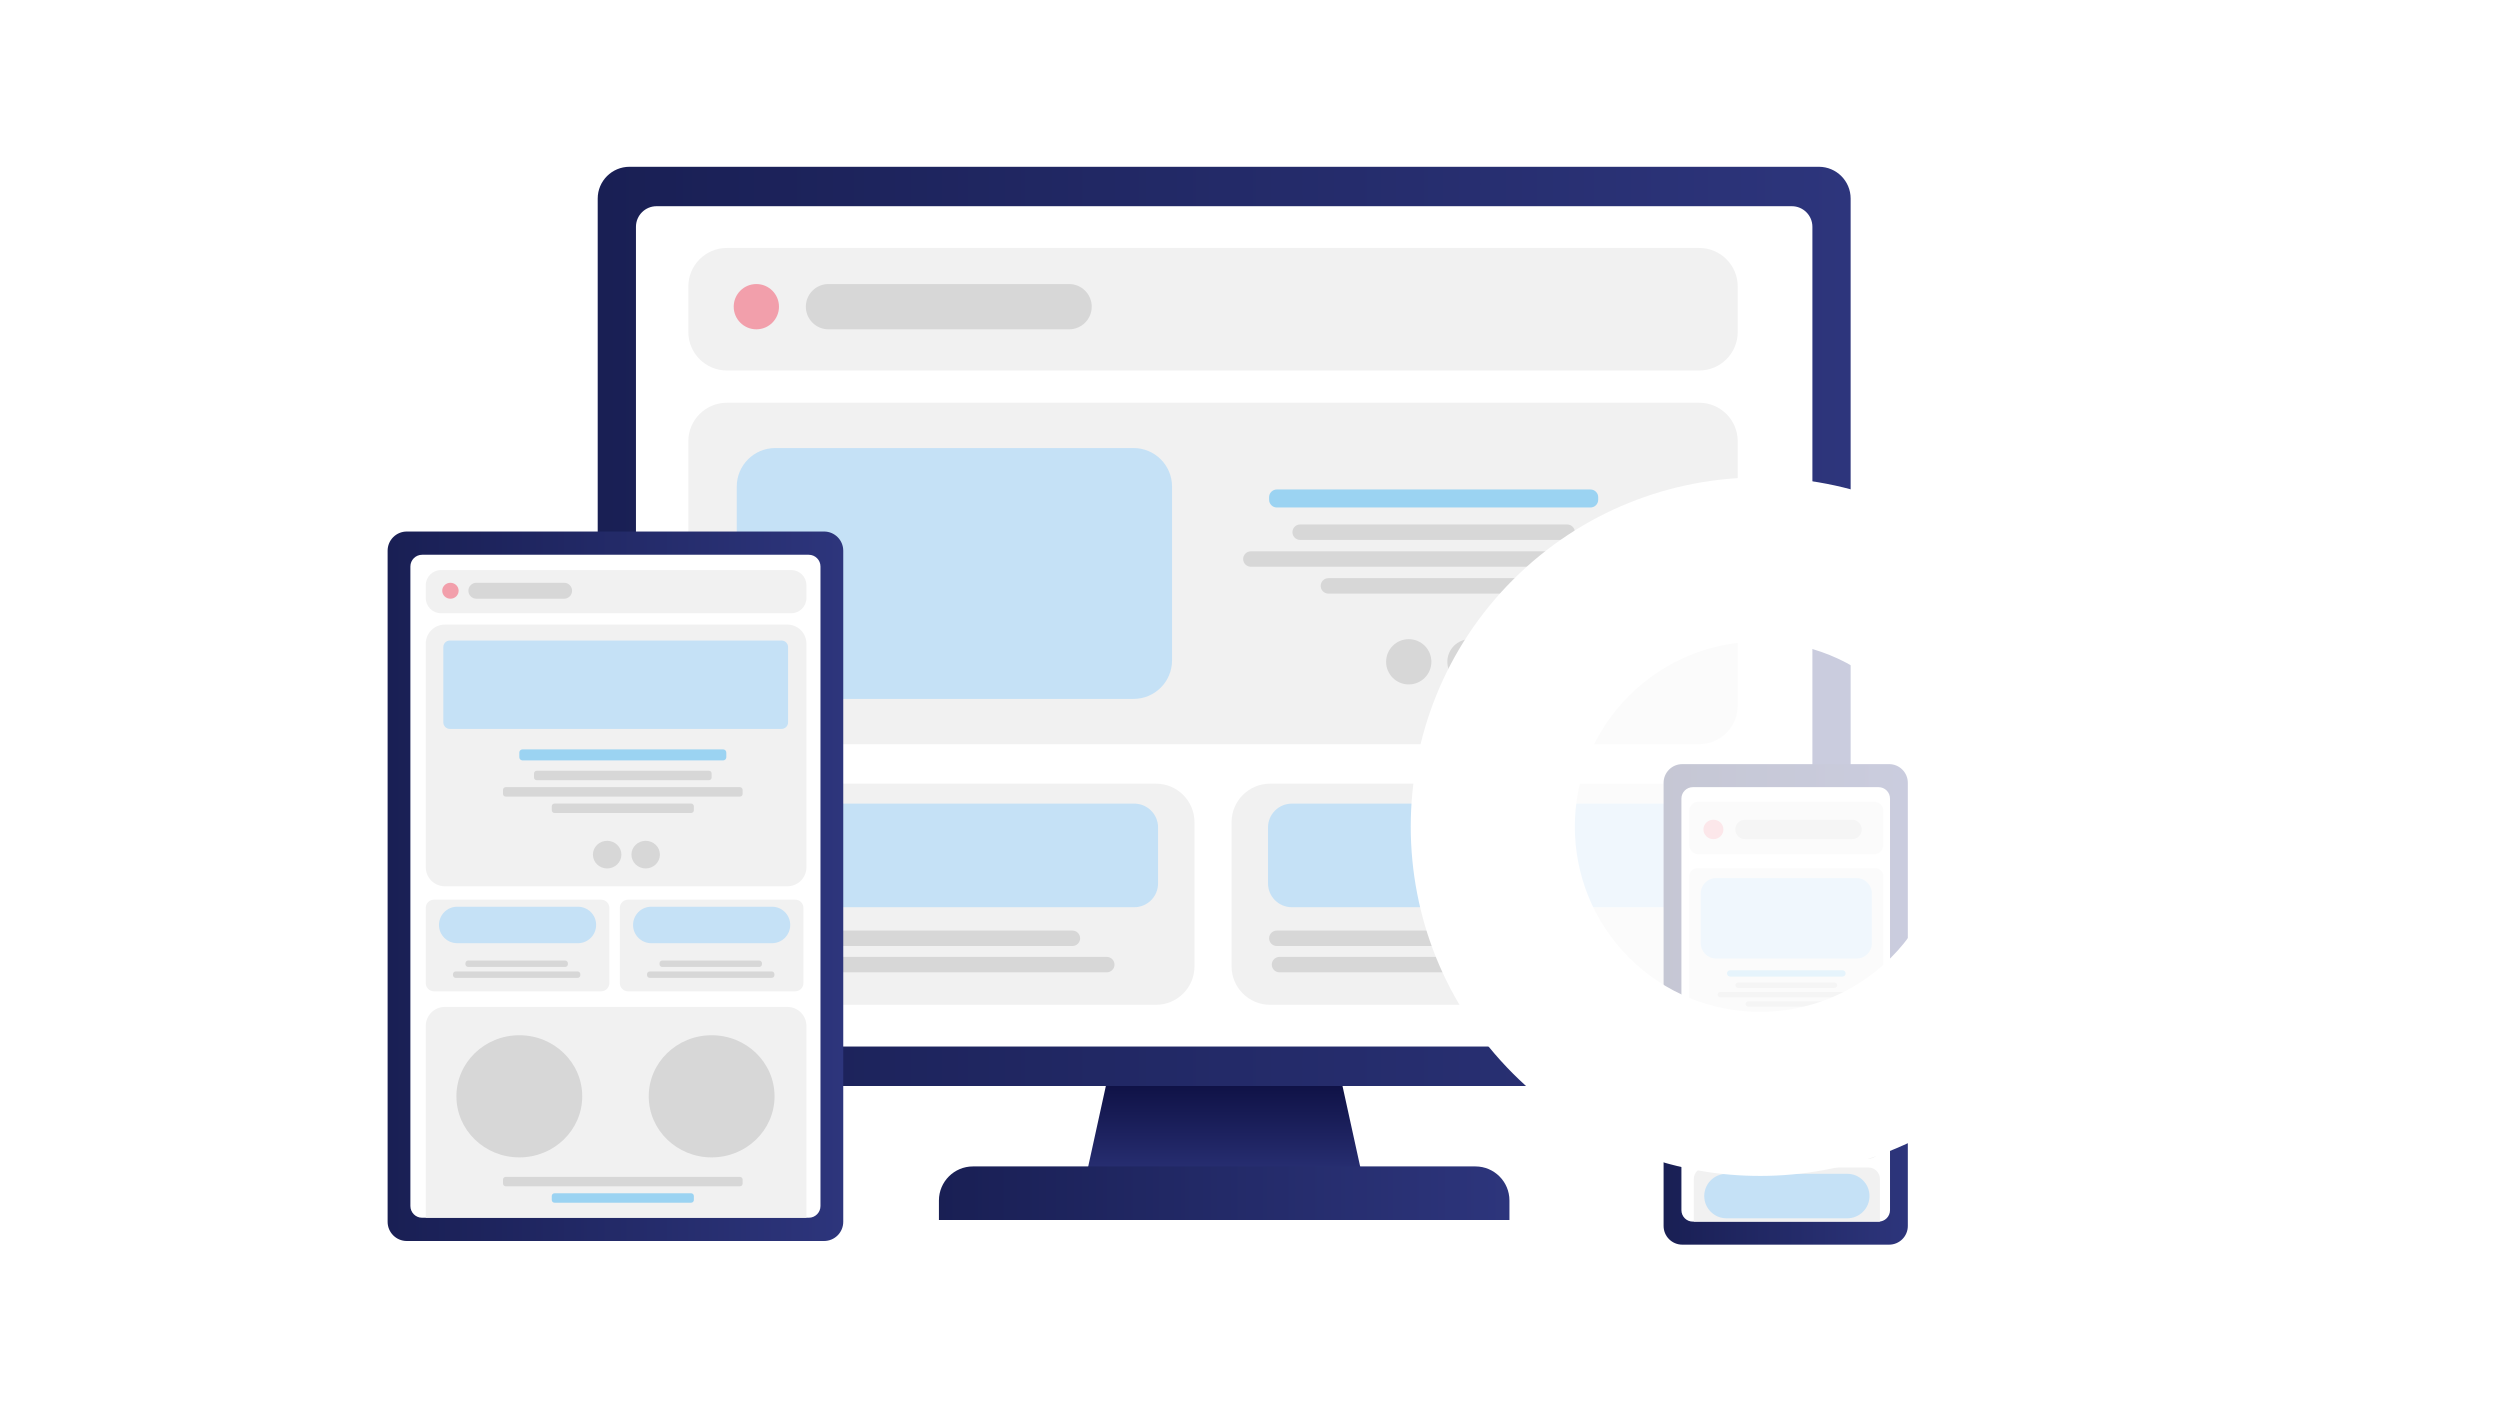 <svg width="300" height="170" viewBox="0 0 300 170" fill="none" xmlns="http://www.w3.org/2000/svg">
<rect width="300" height="170" fill="white"/>
<path d="M163.959 143.358H129.844L136.837 111.457H156.965L163.959 143.358Z" fill="url(#paint0_linear_124_1114)"/>
<path d="M116.754 139.971H177.049C179.302 139.971 181.133 141.8 181.133 144.055V146.401H112.671V144.055C112.671 141.801 114.501 139.971 116.755 139.971H116.754Z" fill="url(#paint1_linear_124_1114)"/>
<path d="M218.264 20.014H75.538C73.433 20.014 71.725 21.721 71.725 23.826V126.507C71.725 128.613 73.433 130.32 75.538 130.32H218.264C220.37 130.32 222.077 128.613 222.077 126.507V23.826C222.077 21.721 220.37 20.014 218.264 20.014Z" fill="url(#paint2_linear_124_1114)"/>
<path d="M215.017 24.745H78.786C77.421 24.745 76.315 25.852 76.315 27.216V123.114C76.315 124.479 77.421 125.586 78.786 125.586H215.017C216.382 125.586 217.488 124.479 217.488 123.114V27.216C217.488 25.852 216.382 24.745 215.017 24.745Z" fill="white"/>
<path d="M203.907 29.756H87.221C84.67 29.756 82.601 31.825 82.601 34.376V39.839C82.601 42.39 84.67 44.459 87.221 44.459H203.907C206.458 44.459 208.527 42.39 208.527 39.839V34.376C208.527 31.825 206.458 29.756 203.907 29.756Z" fill="#F1F1F1"/>
<path d="M203.907 48.331H87.221C84.67 48.331 82.601 50.399 82.601 52.951V84.684C82.601 87.235 84.67 89.303 87.221 89.303H203.907C206.458 89.303 208.527 87.235 208.527 84.684V52.951C208.527 50.399 206.458 48.331 203.907 48.331Z" fill="#F1F1F1"/>
<path d="M136.024 53.765H93.032C90.481 53.765 88.412 55.833 88.412 58.385V79.249C88.412 81.801 90.481 83.869 93.032 83.869H136.024C138.576 83.869 140.644 81.801 140.644 79.249V58.385C140.644 55.833 138.576 53.765 136.024 53.765Z" fill="#C5E1F6"/>
<path d="M138.719 94.041H87.221C84.67 94.041 82.601 96.11 82.601 98.661V115.957C82.601 118.509 84.67 120.577 87.221 120.577H138.719C141.271 120.577 143.339 118.509 143.339 115.957V98.661C143.339 96.11 141.271 94.041 138.719 94.041Z" fill="#F1F1F1"/>
<path d="M136.109 96.435H89.832C88.253 96.435 86.974 97.714 86.974 99.292V106.008C86.974 107.587 88.253 108.866 89.832 108.866H136.109C137.688 108.866 138.967 107.587 138.967 106.008V99.292C138.967 97.714 137.688 96.435 136.109 96.435Z" fill="#C5E1F6"/>
<path d="M203.907 94.041H152.409C149.857 94.041 147.789 96.11 147.789 98.661V115.957C147.789 118.509 149.857 120.577 152.409 120.577H203.907C206.458 120.577 208.526 118.509 208.526 115.957V98.661C208.526 96.11 206.458 94.041 203.907 94.041Z" fill="#F1F1F1"/>
<path d="M201.297 96.435H155.019C153.441 96.435 152.162 97.714 152.162 99.292V106.008C152.162 107.587 153.441 108.866 155.019 108.866H201.297C202.875 108.866 204.155 107.587 204.155 106.008V99.292C204.155 97.714 202.875 96.435 201.297 96.435Z" fill="#C5E1F6"/>
<path d="M90.762 39.519C92.262 39.519 93.478 38.302 93.478 36.802C93.478 35.302 92.262 34.085 90.762 34.085C89.262 34.085 88.045 35.302 88.045 36.802C88.045 38.302 89.262 39.519 90.762 39.519Z" fill="#F29FAB"/>
<path d="M169.05 82.132C170.55 82.132 171.766 80.916 171.766 79.415C171.766 77.915 170.55 76.699 169.05 76.699C167.55 76.699 166.333 77.915 166.333 79.415C166.333 80.916 167.55 82.132 169.05 82.132Z" fill="#D7D7D7"/>
<path d="M176.399 82.132C177.899 82.132 179.116 80.916 179.116 79.415C179.116 77.915 177.899 76.699 176.399 76.699C174.899 76.699 173.682 77.915 173.682 79.415C173.682 80.916 174.899 82.132 176.399 82.132Z" fill="#D7D7D7"/>
<path d="M128.29 34.085H99.417C97.917 34.085 96.701 35.302 96.701 36.802C96.701 38.302 97.917 39.519 99.417 39.519H128.29C129.791 39.519 131.007 38.302 131.007 36.802C131.007 35.302 129.791 34.085 128.29 34.085Z" fill="#D7D7D7"/>
<path d="M188.057 62.935H156.019C155.507 62.935 155.092 63.35 155.092 63.862C155.092 64.375 155.507 64.79 156.019 64.79H188.057C188.57 64.79 188.985 64.375 188.985 63.862C188.985 63.35 188.57 62.935 188.057 62.935Z" fill="#D7D7D7"/>
<path d="M128.689 111.668H96.651C96.138 111.668 95.723 112.083 95.723 112.595C95.723 113.107 96.138 113.523 96.651 113.523H128.689C129.201 113.523 129.616 113.107 129.616 112.595C129.616 112.083 129.201 111.668 128.689 111.668Z" fill="#D7D7D7"/>
<path d="M132.81 114.827H92.53C92.017 114.827 91.602 115.242 91.602 115.754C91.602 116.266 92.017 116.681 92.53 116.681H132.81C133.323 116.681 133.738 116.266 133.738 115.754C133.738 115.242 133.323 114.827 132.81 114.827Z" fill="#D7D7D7"/>
<path d="M185.258 111.668H153.22C152.708 111.668 152.292 112.083 152.292 112.595C152.292 113.107 152.708 113.523 153.22 113.523H185.258C185.77 113.523 186.186 113.107 186.186 112.595C186.186 112.083 185.77 111.668 185.258 111.668Z" fill="#D7D7D7"/>
<path d="M193.823 114.827H153.542C153.03 114.827 152.614 115.242 152.614 115.754C152.614 116.266 153.03 116.681 153.542 116.681H193.823C194.335 116.681 194.751 116.266 194.751 115.754C194.751 115.242 194.335 114.827 193.823 114.827Z" fill="#D7D7D7"/>
<path d="M190.856 58.738H153.22C152.708 58.738 152.292 59.154 152.292 59.666V59.971C152.292 60.484 152.708 60.899 153.22 60.899H190.856C191.369 60.899 191.784 60.484 191.784 59.971V59.666C191.784 59.154 191.369 58.738 190.856 58.738Z" fill="#9BD3F2"/>
<path d="M193.969 66.157H150.106C149.594 66.157 149.179 66.572 149.179 67.084C149.179 67.596 149.594 68.011 150.106 68.011H193.969C194.481 68.011 194.897 67.596 194.897 67.084C194.897 66.572 194.481 66.157 193.969 66.157Z" fill="#D7D7D7"/>
<path d="M184.665 69.379H159.412C158.899 69.379 158.484 69.794 158.484 70.306C158.484 70.818 158.899 71.234 159.412 71.234H184.665C185.177 71.234 185.593 70.818 185.593 70.306C185.593 69.794 185.177 69.379 184.665 69.379Z" fill="#D7D7D7"/>
<path d="M98.887 63.783H48.817C47.545 63.783 46.514 64.814 46.514 66.085V146.617C46.514 147.889 47.545 148.92 48.817 148.92H98.887C100.159 148.92 101.19 147.889 101.19 146.617V66.085C101.19 64.814 100.159 63.783 98.887 63.783Z" fill="url(#paint3_linear_124_1114)"/>
<path d="M97.05 66.572H50.654C49.877 66.572 49.247 67.202 49.247 67.978V144.723C49.247 145.5 49.877 146.13 50.654 146.13H97.05C97.827 146.13 98.457 145.5 98.457 144.723V67.978C98.457 67.202 97.827 66.572 97.05 66.572Z" fill="white"/>
<path d="M94.95 68.408H52.911C51.907 68.408 51.092 69.223 51.092 70.228V71.767C51.092 72.772 51.907 73.587 52.911 73.587H94.95C95.955 73.587 96.77 72.772 96.77 71.767V70.228C96.77 69.223 95.955 68.408 94.95 68.408Z" fill="#F1F1F1"/>
<path d="M94.486 74.952H53.375C52.114 74.952 51.092 75.974 51.092 77.235V104.068C51.092 105.33 52.114 106.352 53.375 106.352H94.486C95.748 106.352 96.77 105.33 96.77 104.068V77.235C96.77 75.974 95.748 74.952 94.486 74.952Z" fill="#F1F1F1"/>
<path d="M53.375 120.832H94.487C95.747 120.832 96.771 121.854 96.771 123.115V146.131H51.092V123.115C51.092 121.855 52.115 120.832 53.375 120.832Z" fill="#F1F1F1"/>
<path d="M93.788 76.865H53.98C53.549 76.865 53.2 77.215 53.2 77.645V86.689C53.2 87.119 53.549 87.469 53.98 87.469H93.788C94.219 87.469 94.568 87.119 94.568 86.689V77.645C94.568 77.215 94.219 76.865 93.788 76.865Z" fill="#C5E1F6"/>
<path d="M72.14 107.962H52.075C51.532 107.962 51.092 108.403 51.092 108.946V117.973C51.092 118.517 51.532 118.957 52.075 118.957H72.14C72.683 118.957 73.124 118.517 73.124 117.973V108.946C73.124 108.403 72.683 107.962 72.14 107.962Z" fill="#F1F1F1"/>
<path d="M69.348 108.806H54.867C53.658 108.806 52.678 109.786 52.678 110.995C52.678 112.204 53.658 113.184 54.867 113.184H69.348C70.557 113.184 71.537 112.204 71.537 110.995C71.537 109.786 70.557 108.806 69.348 108.806Z" fill="#C5E1F6"/>
<path d="M54.051 71.847C54.595 71.847 55.036 71.419 55.036 70.89C55.036 70.362 54.595 69.933 54.051 69.933C53.507 69.933 53.066 70.362 53.066 70.89C53.066 71.419 53.507 71.847 54.051 71.847Z" fill="#F29FAB"/>
<path d="M72.858 104.215C73.802 104.215 74.567 103.472 74.567 102.555C74.567 101.639 73.802 100.896 72.858 100.896C71.914 100.896 71.149 101.639 71.149 102.555C71.149 103.472 71.914 104.215 72.858 104.215Z" fill="#D7D7D7"/>
<path d="M77.48 104.215C78.424 104.215 79.189 103.472 79.189 102.555C79.189 101.639 78.424 100.896 77.48 100.896C76.537 100.896 75.772 101.639 75.772 102.555C75.772 103.472 76.537 104.215 77.48 104.215Z" fill="#D7D7D7"/>
<path d="M62.319 138.888C66.488 138.888 69.868 135.606 69.868 131.558C69.868 127.509 66.488 124.228 62.319 124.228C58.149 124.228 54.769 127.509 54.769 131.558C54.769 135.606 58.149 138.888 62.319 138.888Z" fill="#D7D7D7"/>
<path d="M85.396 138.888C89.566 138.888 92.946 135.606 92.946 131.558C92.946 127.509 89.566 124.228 85.396 124.228C81.227 124.228 77.847 127.509 77.847 131.558C77.847 135.606 81.227 138.888 85.396 138.888Z" fill="#D7D7D7"/>
<path d="M67.693 69.933H57.163C56.634 69.933 56.206 70.362 56.206 70.89C56.206 71.419 56.634 71.847 57.163 71.847H67.693C68.221 71.847 68.65 71.419 68.65 70.89C68.65 70.362 68.221 69.933 67.693 69.933Z" fill="#D7D7D7"/>
<path d="M85.069 92.49H64.406C64.225 92.49 64.079 92.636 64.079 92.817V93.296C64.079 93.476 64.225 93.623 64.406 93.623H85.069C85.25 93.623 85.396 93.476 85.396 93.296V92.817C85.396 92.636 85.25 92.49 85.069 92.49Z" fill="#D7D7D7"/>
<path d="M67.819 115.266H56.178C55.998 115.266 55.851 115.413 55.851 115.593V115.707C55.851 115.888 55.998 116.035 56.178 116.035H67.819C67.999 116.035 68.146 115.888 68.146 115.707V115.593C68.146 115.413 67.999 115.266 67.819 115.266Z" fill="#D7D7D7"/>
<path d="M69.314 116.575H54.683C54.503 116.575 54.356 116.722 54.356 116.902V117.017C54.356 117.197 54.503 117.344 54.683 117.344H69.314C69.495 117.344 69.641 117.197 69.641 117.017V116.902C69.641 116.722 69.495 116.575 69.314 116.575Z" fill="#D7D7D7"/>
<path d="M95.429 107.962H75.364C74.821 107.962 74.381 108.403 74.381 108.946V117.973C74.381 118.517 74.821 118.957 75.364 118.957H95.429C95.972 118.957 96.412 118.517 96.412 117.973V108.946C96.412 108.403 95.972 107.962 95.429 107.962Z" fill="#F1F1F1"/>
<path d="M92.638 108.806H78.156C76.947 108.806 75.967 109.786 75.967 110.995C75.967 112.204 76.947 113.184 78.156 113.184H92.638C93.847 113.184 94.827 112.204 94.827 110.995C94.827 109.786 93.847 108.806 92.638 108.806Z" fill="#C5E1F6"/>
<path d="M91.108 115.266H79.468C79.287 115.266 79.141 115.413 79.141 115.593V115.707C79.141 115.888 79.287 116.035 79.468 116.035H91.108C91.289 116.035 91.435 115.888 91.435 115.707V115.593C91.435 115.413 91.289 115.266 91.108 115.266Z" fill="#D7D7D7"/>
<path d="M92.603 116.575H77.972C77.792 116.575 77.645 116.722 77.645 116.902V117.017C77.645 117.197 77.792 117.344 77.972 117.344H92.603C92.783 117.344 92.93 117.197 92.93 117.017V116.902C92.93 116.722 92.783 116.575 92.603 116.575Z" fill="#D7D7D7"/>
<path d="M86.777 89.928H62.698C62.488 89.928 62.318 90.098 62.318 90.308V90.867C62.318 91.077 62.488 91.248 62.698 91.248H86.777C86.987 91.248 87.157 91.077 87.157 90.867V90.308C87.157 90.098 86.987 89.928 86.777 89.928Z" fill="#9BD3F2"/>
<path d="M88.789 94.459H60.687C60.507 94.459 60.36 94.605 60.36 94.786V95.264C60.36 95.445 60.507 95.591 60.687 95.591H88.789C88.969 95.591 89.116 95.445 89.116 95.264V94.786C89.116 94.605 88.969 94.459 88.789 94.459Z" fill="#D7D7D7"/>
<path d="M82.936 96.426H66.539C66.358 96.426 66.212 96.572 66.212 96.753V97.232C66.212 97.412 66.358 97.559 66.539 97.559H82.936C83.116 97.559 83.263 97.412 83.263 97.232V96.753C83.263 96.572 83.116 96.426 82.936 96.426Z" fill="#D7D7D7"/>
<path d="M88.789 141.224H60.687C60.507 141.224 60.36 141.37 60.36 141.551V142.03C60.36 142.21 60.507 142.357 60.687 142.357H88.789C88.969 142.357 89.116 142.21 89.116 142.03V141.551C89.116 141.37 88.969 141.224 88.789 141.224Z" fill="#D7D7D7"/>
<path d="M82.936 143.192H66.539C66.358 143.192 66.212 143.338 66.212 143.519V143.998C66.212 144.178 66.358 144.325 66.539 144.325H82.936C83.116 144.325 83.263 144.178 83.263 143.998V143.519C83.263 143.338 83.116 143.192 82.936 143.192Z" fill="#9BD3F2"/>
<path d="M226.694 91.695H201.875C200.635 91.695 199.631 92.7 199.631 93.94V147.115C199.631 148.354 200.635 149.359 201.875 149.359H226.694C227.934 149.359 228.939 148.354 228.939 147.115V93.94C228.939 92.7 227.934 91.695 226.694 91.695Z" fill="url(#paint4_linear_124_1114)"/>
<path d="M225.43 94.459H203.141C202.384 94.459 201.77 95.073 201.77 95.83V145.224C201.77 145.981 202.384 146.595 203.141 146.595H225.43C226.187 146.595 226.801 145.981 226.801 145.224V95.83C226.801 95.073 226.187 94.459 225.43 94.459Z" fill="white"/>
<path d="M224.892 96.199H203.821C203.205 96.199 202.706 96.698 202.706 97.313V101.398C202.706 102.014 203.205 102.513 203.821 102.513H224.892C225.508 102.513 226.007 102.014 226.007 101.398V97.313C226.007 96.698 225.508 96.199 224.892 96.199Z" fill="#F1F1F1"/>
<path d="M225.028 104.176H203.685C203.144 104.176 202.706 104.614 202.706 105.155V125.001C202.706 125.541 203.144 125.979 203.685 125.979H225.028C225.569 125.979 226.007 125.541 226.007 125.001V105.155C226.007 104.614 225.569 104.176 225.028 104.176Z" fill="#F1F1F1"/>
<path d="M222.792 105.367H205.922C204.908 105.367 204.085 106.189 204.085 107.204V113.191C204.085 114.206 204.908 115.028 205.922 115.028H222.792C223.806 115.028 224.628 114.206 224.628 113.191V107.204C224.628 106.189 223.806 105.367 222.792 105.367Z" fill="#C5E1F6"/>
<path d="M224.211 127.003H204.638C203.875 127.003 203.257 127.622 203.257 128.385V137.673C203.257 138.436 203.875 139.054 204.638 139.054H224.211C224.974 139.054 225.592 138.436 225.592 137.673V128.385C225.592 127.622 224.974 127.003 224.211 127.003Z" fill="#F1F1F1"/>
<path d="M221.671 128.091H207.178C205.704 128.091 204.509 129.286 204.509 130.76V131.068C204.509 132.542 205.704 133.737 207.178 133.737H221.671C223.145 133.737 224.34 132.542 224.34 131.068V130.76C224.34 129.286 223.145 128.091 221.671 128.091Z" fill="#C5E1F6"/>
<path d="M205.61 100.699C206.274 100.699 206.812 100.177 206.812 99.533C206.812 98.888 206.274 98.366 205.61 98.366C204.947 98.366 204.409 98.888 204.409 99.533C204.409 100.177 204.947 100.699 205.61 100.699Z" fill="#F29FAB"/>
<path d="M213.28 124.623C213.821 124.623 214.259 124.197 214.259 123.672C214.259 123.147 213.821 122.721 213.28 122.721C212.739 122.721 212.3 123.147 212.3 123.672C212.3 124.197 212.739 124.623 213.28 124.623Z" fill="#D7D7D7"/>
<path d="M215.929 124.623C216.47 124.623 216.909 124.197 216.909 123.672C216.909 123.147 216.47 122.721 215.929 122.721C215.388 122.721 214.95 123.147 214.95 123.672C214.95 124.197 215.388 124.623 215.929 124.623Z" fill="#D7D7D7"/>
<path d="M222.244 98.366H209.404C208.76 98.366 208.238 98.888 208.238 99.533V99.533C208.238 100.178 208.76 100.7 209.404 100.7H222.244C222.888 100.7 223.411 100.178 223.411 99.533V99.533C223.411 98.888 222.888 98.366 222.244 98.366Z" fill="#D7D7D7"/>
<path d="M220.143 117.902H208.571C208.392 117.902 208.247 118.047 208.247 118.226C208.247 118.406 208.392 118.551 208.571 118.551H220.143C220.322 118.551 220.468 118.406 220.468 118.226C220.468 118.047 220.322 117.902 220.143 117.902Z" fill="#D7D7D7"/>
<path d="M220.375 135.009H208.244C208.024 135.009 207.846 135.187 207.846 135.407V135.453C207.846 135.673 208.024 135.851 208.244 135.851H220.375C220.595 135.851 220.773 135.673 220.773 135.453V135.407C220.773 135.187 220.595 135.009 220.375 135.009Z" fill="#D7D7D7"/>
<path d="M221.948 136.444H206.672C206.452 136.444 206.274 136.623 206.274 136.842V136.889C206.274 137.109 206.452 137.287 206.672 137.287H221.948C222.167 137.287 222.346 137.109 222.346 136.889V136.842C222.346 136.623 222.167 136.444 221.948 136.444Z" fill="#D7D7D7"/>
<path d="M204.638 140.1H224.21C224.972 140.1 225.591 140.719 225.591 141.481V146.596H203.256V141.481C203.256 140.719 203.875 140.1 204.638 140.1H204.638Z" fill="#F1F1F1"/>
<path d="M221.671 140.857H207.178C205.704 140.857 204.509 142.052 204.509 143.526V143.527C204.509 145.001 205.704 146.196 207.178 146.196H221.671C223.145 146.196 224.34 145.001 224.34 143.527V143.526C224.34 142.052 223.145 140.857 221.671 140.857Z" fill="#C5E1F6"/>
<path d="M221.098 116.432H207.615C207.406 116.432 207.237 116.601 207.237 116.81V116.811C207.237 117.02 207.406 117.189 207.615 117.189H221.098C221.307 117.189 221.476 117.02 221.476 116.811V116.81C221.476 116.601 221.307 116.432 221.098 116.432Z" fill="#9BD3F2"/>
<path d="M222.274 119.03H206.439C206.26 119.03 206.115 119.175 206.115 119.354C206.115 119.534 206.26 119.679 206.439 119.679H222.274C222.454 119.679 222.599 119.534 222.599 119.354C222.599 119.175 222.454 119.03 222.274 119.03Z" fill="#D7D7D7"/>
<path d="M218.92 120.158H209.795C209.615 120.158 209.47 120.304 209.47 120.483C209.47 120.662 209.615 120.807 209.795 120.807H218.92C219.1 120.807 219.245 120.662 219.245 120.483C219.245 120.304 219.1 120.158 218.92 120.158Z" fill="#D7D7D7"/>
<path d="M237.303 73.101C251.719 87.516 251.719 110.888 237.303 125.303C222.888 139.718 199.517 139.718 185.101 125.303C170.686 110.888 170.686 87.516 185.101 73.101C199.517 58.686 222.888 58.686 237.303 73.101Z" fill="white" fill-opacity="0.75"/>
<mask id="path-70-outside-1_124_1114" maskUnits="userSpaceOnUse" x="151.929" y="39.805" width="145.664" height="145.664" fill="black">
<rect fill="white" x="151.929" y="39.805" width="145.664" height="145.664"/>
<path d="M185.101 73.101C199.516 58.686 222.888 58.686 237.303 73.101L237.968 73.784C250.846 87.331 251.465 108.257 239.825 122.514C240.014 122.65 240.194 122.803 240.364 122.972L263.769 146.378C265.496 148.105 265.496 150.906 263.769 152.633C262.042 154.36 259.242 154.36 257.515 152.633L234.109 129.227C233.904 129.022 233.723 128.801 233.567 128.569C219.097 139.618 198.329 138.531 185.101 125.303C170.686 110.888 170.686 87.516 185.101 73.101ZM191.953 79.953C181.322 90.584 181.322 107.82 191.953 118.451C202.584 129.083 219.82 129.082 230.451 118.451C241.082 107.82 241.082 90.584 230.451 79.953C219.82 69.322 202.584 69.322 191.953 79.953Z"/>
</mask>
<path d="M185.101 73.101C199.516 58.686 222.888 58.686 237.303 73.101L237.968 73.784C250.846 87.331 251.465 108.257 239.825 122.514C240.014 122.65 240.194 122.803 240.364 122.972L263.769 146.378C265.496 148.105 265.496 150.906 263.769 152.633C262.042 154.36 259.242 154.36 257.515 152.633L234.109 129.227C233.904 129.022 233.723 128.801 233.567 128.569C219.097 139.618 198.329 138.531 185.101 125.303C170.686 110.888 170.686 87.516 185.101 73.101ZM191.953 79.953C181.322 90.584 181.322 107.82 191.953 118.451C202.584 129.083 219.82 129.082 230.451 118.451C241.082 107.82 241.082 90.584 230.451 79.953C219.82 69.322 202.584 69.322 191.953 79.953Z" fill="#009332"/>
<path d="M185.101 73.101L181.566 69.566L181.565 69.566L185.101 73.101ZM237.303 73.101L240.886 69.612L240.862 69.589L240.839 69.565L237.303 73.101ZM237.968 73.784L241.592 70.339L241.572 70.317L241.551 70.296L237.968 73.784ZM239.825 122.514L235.952 119.352L232.6 123.457L236.894 126.565L239.825 122.514ZM240.364 122.972L243.899 119.437L243.899 119.437L240.364 122.972ZM263.769 146.378L267.305 142.843L267.305 142.843L263.769 146.378ZM263.769 152.633L267.305 156.168L267.305 156.168L263.769 152.633ZM257.515 152.633L253.979 156.168L253.979 156.169L257.515 152.633ZM234.109 129.227L230.573 132.763L230.573 132.763L234.109 129.227ZM233.567 128.569L237.712 125.773L234.747 121.377L230.533 124.595L233.567 128.569ZM185.101 125.303L181.565 128.838L181.566 128.838L185.101 125.303ZM191.953 79.953L188.417 76.417L188.417 76.417L191.953 79.953ZM191.953 118.451L188.417 121.987L188.417 121.987L191.953 118.451ZM230.451 118.451L233.987 121.987L233.987 121.987L230.451 118.451ZM230.451 79.953L233.987 76.417L233.987 76.417L230.451 79.953ZM185.101 73.101L188.637 76.637C201.099 64.174 221.305 64.174 233.768 76.636L237.303 73.101L240.839 69.565C224.471 53.197 197.933 53.198 181.566 69.566L185.101 73.101ZM237.303 73.101L233.721 76.589L234.386 77.272L237.968 73.784L241.551 70.296L240.886 69.612L237.303 73.101ZM237.968 73.784L234.344 77.228C245.474 88.937 246.011 107.031 235.952 119.352L239.825 122.514L243.698 125.676C256.919 109.483 256.219 85.725 241.592 70.339L237.968 73.784ZM239.825 122.514L236.894 126.565C236.876 126.552 236.854 126.533 236.829 126.508L240.364 122.972L243.899 119.437C243.535 119.072 243.151 118.749 242.756 118.463L239.825 122.514ZM240.364 122.972L236.828 126.508L260.234 149.914L263.769 146.378L267.305 142.843L243.899 119.437L240.364 122.972ZM263.769 146.378L260.234 149.913C260.008 149.688 260.008 149.323 260.234 149.097L263.769 152.633L267.305 156.168C270.985 152.489 270.985 146.522 267.305 142.843L263.769 146.378ZM263.769 152.633L260.234 149.097C260.46 148.872 260.825 148.872 261.05 149.097L257.515 152.633L253.979 156.169C257.659 159.848 263.625 159.848 267.305 156.168L263.769 152.633ZM257.515 152.633L261.05 149.097L237.644 125.692L234.109 129.227L230.573 132.763L253.979 156.168L257.515 152.633ZM234.109 129.227L237.645 125.692C237.672 125.719 237.695 125.747 237.712 125.773L233.567 128.569L229.421 131.365C229.752 131.855 230.135 132.325 230.573 132.763L234.109 129.227ZM233.567 128.569L230.533 124.595C218.026 134.145 200.069 133.2 188.637 121.767L185.101 125.303L181.566 128.838C196.588 143.861 220.167 145.091 236.601 132.543L233.567 128.569ZM185.101 125.303L188.637 121.767C176.174 109.305 176.174 89.099 188.637 76.637L185.101 73.101L181.565 69.566C165.198 85.934 165.198 112.471 181.565 128.838L185.101 125.303ZM191.953 79.953L188.417 76.417C175.834 89.001 175.834 109.403 188.417 121.987L191.953 118.451L195.488 114.916C186.81 106.238 186.81 92.167 195.488 83.488L191.953 79.953ZM191.953 118.451L188.417 121.987C201.001 134.571 221.403 134.57 233.987 121.987L230.451 118.451L226.916 114.916C218.237 123.594 204.166 123.594 195.488 114.916L191.953 118.451ZM230.451 118.451L233.987 121.987C246.57 109.403 246.57 89.001 233.987 76.417L230.451 79.953L226.916 83.488C235.594 92.167 235.594 106.237 226.916 114.916L230.451 118.451ZM230.451 79.953L233.987 76.417C221.403 63.834 201.001 63.834 188.417 76.417L191.953 79.953L195.488 83.488C204.166 74.81 218.237 74.81 226.916 83.488L230.451 79.953Z" fill="white" mask="url(#path-70-outside-1_124_1114)"/>
<defs>
<linearGradient id="paint0_linear_124_1114" x1="146.901" y1="123.359" x2="146.901" y2="142.881" gradientUnits="userSpaceOnUse">
<stop stop-color="#191F54"/>
<stop offset="0.03" stop-color="#00002B"/>
<stop offset="1" stop-color="#2D357C"/>
</linearGradient>
<linearGradient id="paint1_linear_124_1114" x1="112.67" y1="143.185" x2="181.132" y2="143.185" gradientUnits="userSpaceOnUse">
<stop stop-color="#191F54"/>
<stop offset="1" stop-color="#2D357C"/>
</linearGradient>
<linearGradient id="paint2_linear_124_1114" x1="71.725" y1="75.167" x2="222.077" y2="75.167" gradientUnits="userSpaceOnUse">
<stop stop-color="#191F54"/>
<stop offset="1" stop-color="#2D357C"/>
</linearGradient>
<linearGradient id="paint3_linear_124_1114" x1="46.514" y1="106.351" x2="101.19" y2="106.351" gradientUnits="userSpaceOnUse">
<stop stop-color="#191F54"/>
<stop offset="1" stop-color="#2D357C"/>
</linearGradient>
<linearGradient id="paint4_linear_124_1114" x1="199.631" y1="120.528" x2="228.939" y2="120.528" gradientUnits="userSpaceOnUse">
<stop stop-color="#191F54"/>
<stop offset="1" stop-color="#2D357C"/>
</linearGradient>
</defs>
</svg>
